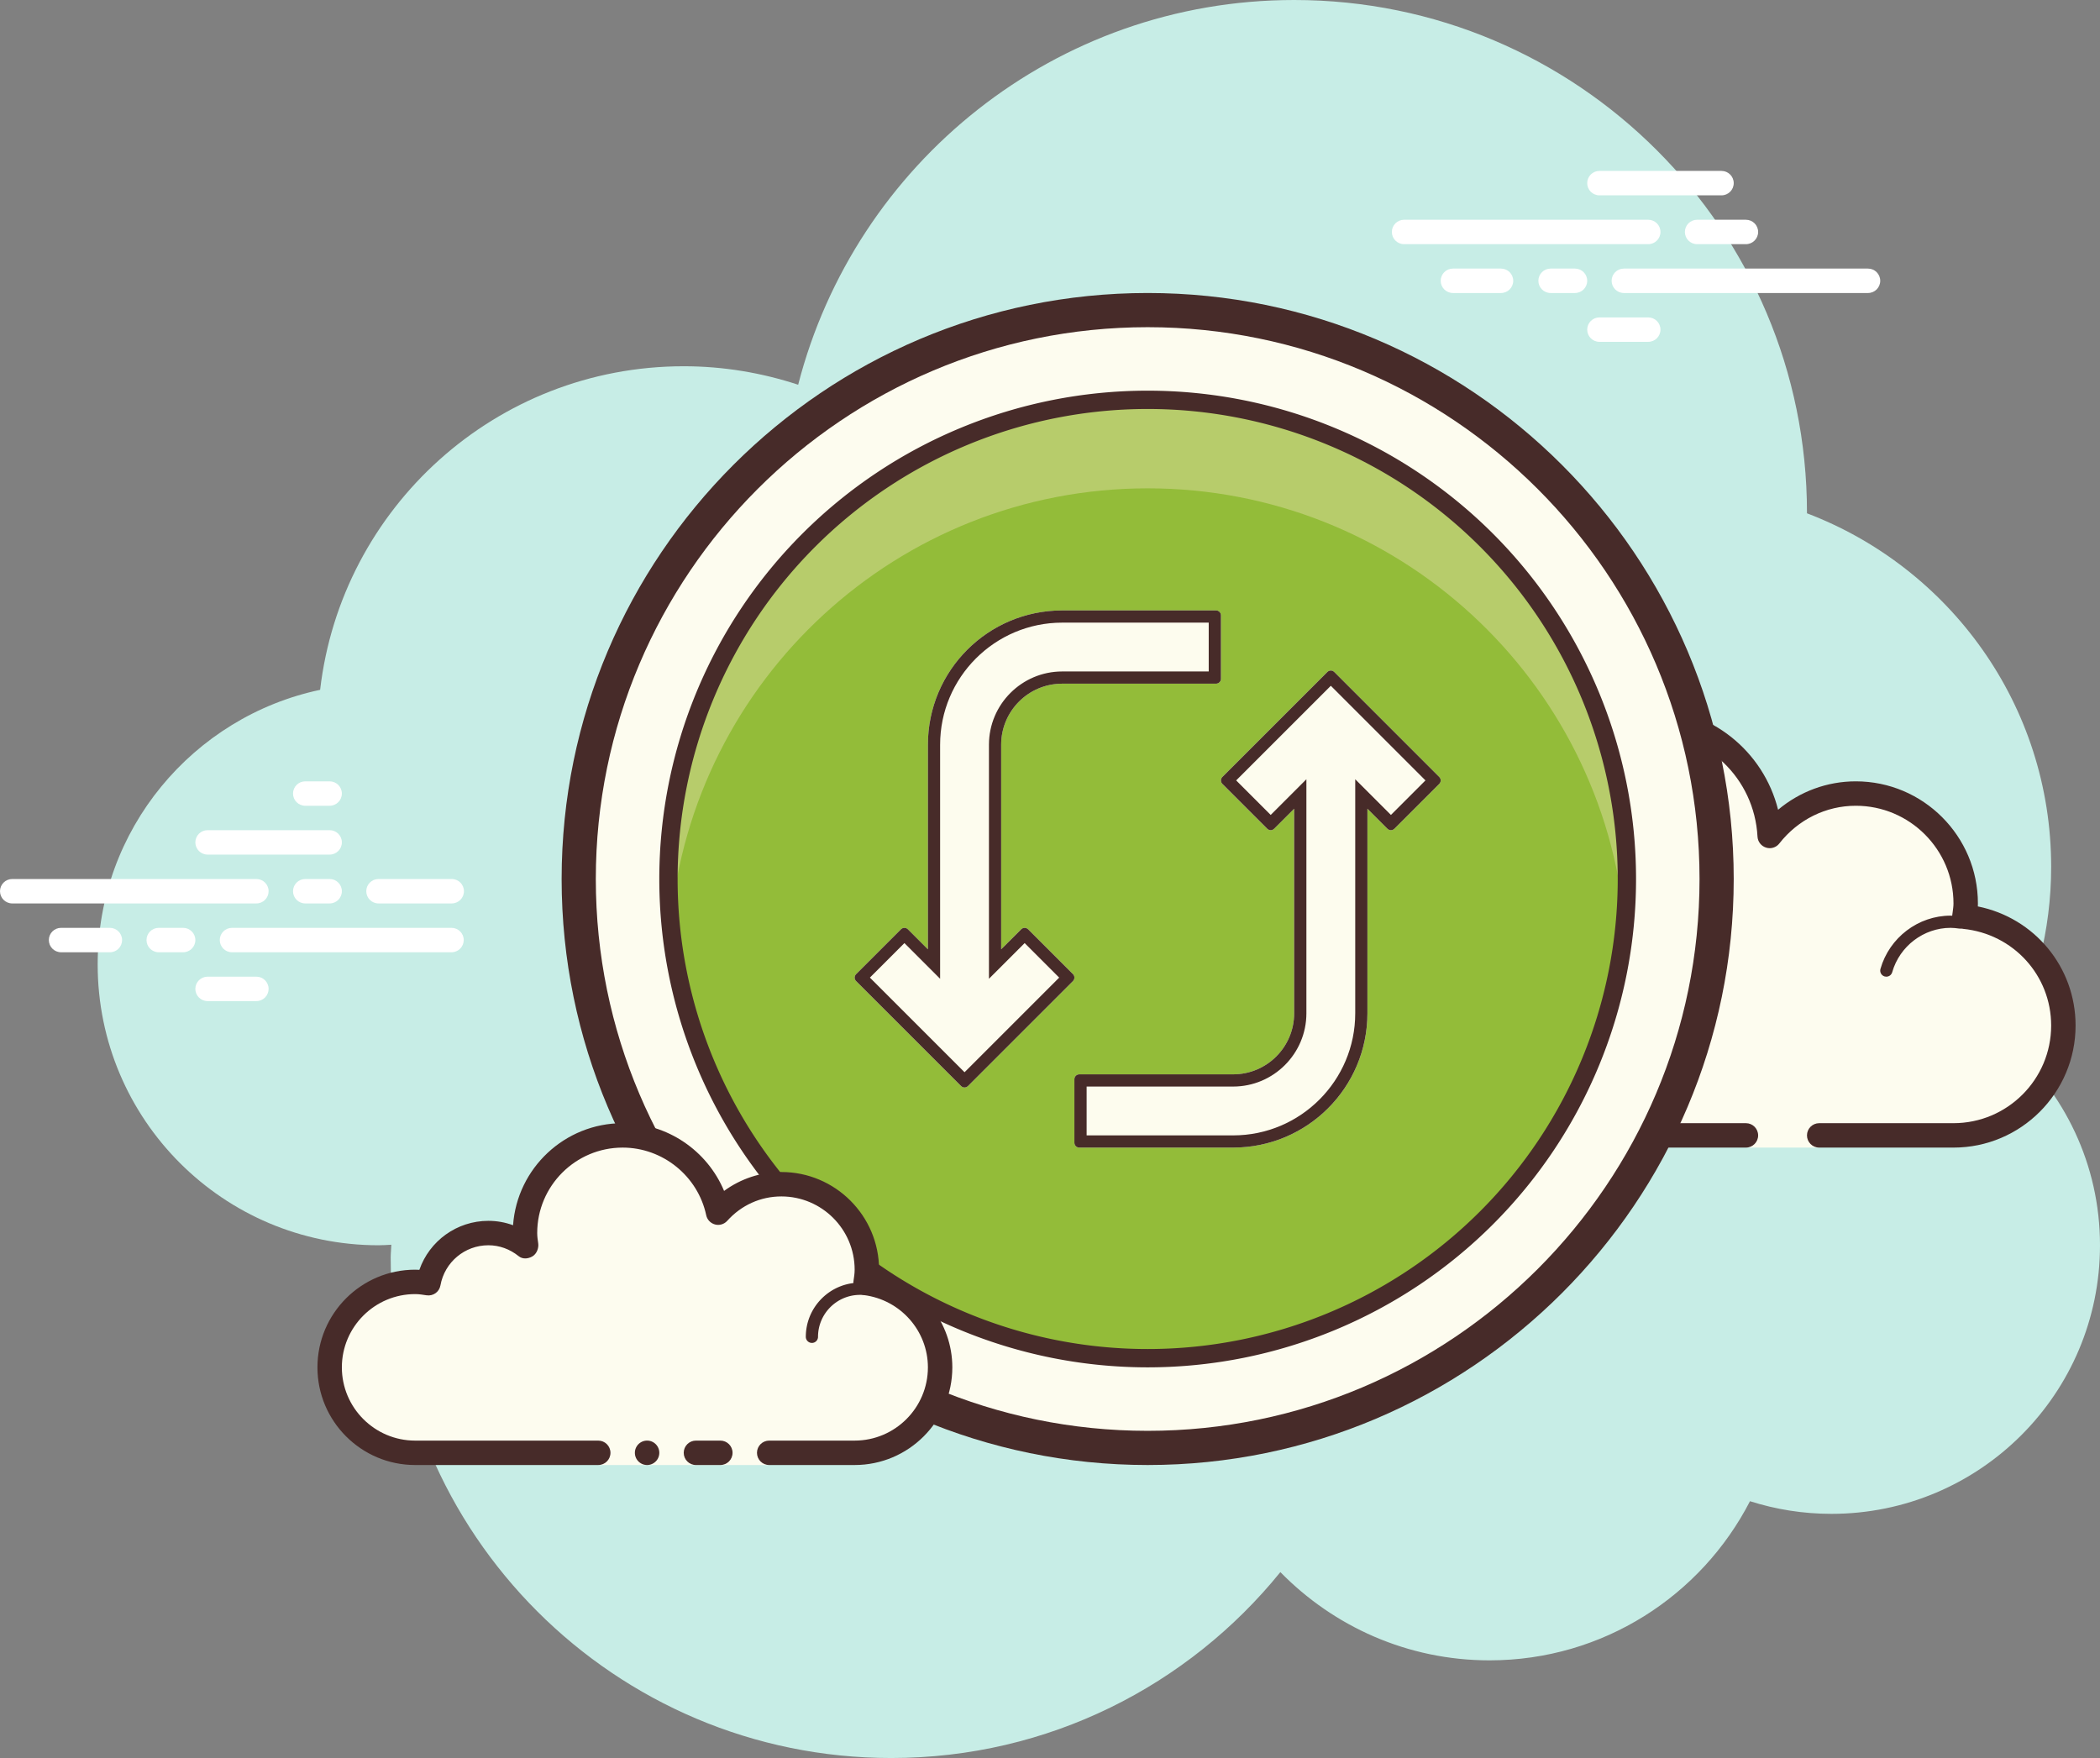 <?xml version="1.0" encoding="UTF-8"?><svg xmlns="http://www.w3.org/2000/svg" xmlns:xlink="http://www.w3.org/1999/xlink" height="72.0" preserveAspectRatio="xMidYMid meet" version="1.0" viewBox="5.0 14.0 86.0 72.0" width="86.0" zoomAndPan="magnify"><rect x="5.0" y="14.0" width="86.0" height="72.0" fill="#808080" stroke="none"/><g id="change1_1"><path d="M87.215,56.71C88.35,54.555,89,52.105,89,49.5c0-6.621-4.159-12.257-10.001-14.478 C78.999,35.015,79,35.008,79,35c0-11.598-9.402-21-21-21c-9.784,0-17.981,6.701-20.313,15.757C36.211,29.272,34.638,29,33,29 c-7.692,0-14.023,5.793-14.89,13.252C12.906,43.353,9,47.969,9,53.5C9,59.851,14.149,65,20.5,65c0.177,0,0.352-0.012,0.526-0.022 C21.022,65.153,21,65.324,21,65.5C21,76.822,30.178,86,41.5,86c6.437,0,12.175-2.972,15.934-7.614C59.612,80.611,62.64,82,66,82 c4.65,0,8.674-2.65,10.666-6.518C77.718,75.817,78.837,76,80,76c6.075,0,11-4.925,11-11C91,61.689,89.53,58.727,87.215,56.71z" fill="#c7ede6"/></g><g id="change2_2"><path d="M76.5,60.5V61h3v-0.5c0,0,4.242,0,5.5,0c2.485,0,4.5-2.015,4.5-4.5c0-2.333-1.782-4.229-4.055-4.455 C85.467,51.364,85.5,51.187,85.5,51c0-2.485-2.015-4.5-4.5-4.5c-1.438,0-2.703,0.686-3.527,1.736 C77.333,45.6,75.171,43.5,72.5,43.5c-2.761,0-5,2.239-5,5c0,0.446,0.077,0.87,0.187,1.282C67.045,49.005,66.086,48.5,65,48.5 c-1.781,0-3.234,1.335-3.455,3.055C61.364,51.533,61.187,51.5,61,51.5c-2.485,0-4.5,2.015-4.5,4.5s2.015,4.5,4.5,4.5s9.5,0,9.5,0 H76.5z" fill="#fdfcef"/></g><g id="change3_6"><path d="M72.5,43c-3.033,0-5.5,2.467-5.5,5.5c0,0.016,0,0.031,0,0.047C66.398,48.192,65.71,48,65,48 c-1.831,0-3.411,1.261-3.858,3.005C61.095,51.002,61.048,51,61,51c-2.757,0-5,2.243-5,5s2.243,5,5,5h15.5 c0.276,0,0.5-0.224,0.5-0.5S76.776,60,76.5,60H61c-2.206,0-4-1.794-4-4s1.794-4,4-4c0.117,0,0.23,0.017,0.343,0.032l0.141,0.019 c0.021,0.003,0.041,0.004,0.062,0.004c0.246,0,0.462-0.185,0.495-0.437C62.232,50.125,63.504,49,65,49 c0.885,0,1.723,0.401,2.301,1.1c0.098,0.118,0.241,0.182,0.386,0.182c0.078,0,0.156-0.018,0.228-0.056 c0.209-0.107,0.314-0.346,0.254-0.573C68.054,49.218,68,48.852,68,48.5c0-2.481,2.019-4.5,4.5-4.5c2.381,0,4.347,1.872,4.474,4.263 c0.011,0.208,0.15,0.387,0.349,0.45c0.05,0.016,0.101,0.024,0.152,0.024c0.15,0,0.296-0.069,0.392-0.192 C78.638,47.563,79.779,47,81,47c2.206,0,4,1.794,4,4c0,0.117-0.017,0.23-0.032,0.343l-0.019,0.141 c-0.016,0.134,0.022,0.268,0.106,0.373c0.084,0.105,0.207,0.172,0.34,0.185C87.451,52.247,89,53.949,89,56c0,2.206-1.794,4-4,4 h-5.5c-0.276,0-0.5,0.224-0.5,0.5s0.224,0.5,0.5,0.5H85c2.757,0,5-2.243,5-5c0-2.397-1.689-4.413-4.003-4.877 C85.999,51.082,86,51.041,86,51c0-2.757-2.243-5-5-5c-1.176,0-2.293,0.416-3.183,1.164C77.219,44.76,75.055,43,72.5,43L72.5,43z" fill="#472b29"/></g><g id="change3_7"><path d="M71 50c-1.403 0-2.609.999-2.913 2.341C67.72 52.119 67.301 52 66.875 52c-1.202 0-2.198.897-2.353 2.068C64.319 54.022 64.126 54 63.937 54c-1.529 0-2.811 1.2-2.918 2.732C61.01 56.87 61.114 56.99 61.251 57c.006 0 .012 0 .018 0 .13 0 .24-.101.249-.232.089-1.271 1.151-2.268 2.419-2.268.229 0 .47.042.738.127.022.007.045.01.067.01.055 0 .11-.02.156-.054C64.962 54.537 65 54.455 65 54.375c0-1.034.841-1.875 1.875-1.875.447 0 .885.168 1.231.473.047.041.106.063.165.063.032 0 .063-.006.093-.019.088-.035.148-.117.155-.212C68.623 51.512 69.712 50.5 71 50.5c.208 0 .425.034.682.107.023.007.047.01.07.01.109 0 .207-.073.239-.182.038-.133-.039-.271-.172-.309C71.517 50.04 71.256 50 71 50L71 50zM84.883 51.5c-1.326 0-2.508.897-2.874 2.182-.038.133.039.271.172.309C82.205 53.997 82.228 54 82.25 54c.109 0 .209-.072.24-.182C82.795 52.748 83.779 52 84.883 52c.117 0 .23.014.342.029.012.002.023.003.035.003.121 0 .229-.092.246-.217.019-.137-.077-.263-.214-.281C85.158 51.516 85.022 51.5 84.883 51.5L84.883 51.5z" fill="#472b29"/></g><g id="change4_2"><path d="M15.5 51h-10C5.224 51 5 50.776 5 50.5S5.224 50 5.5 50h10c.276 0 .5.224.5.5S15.777 51 15.5 51zM18.5 51h-1c-.276 0-.5-.224-.5-.5s.224-.5.5-.5h1c.276 0 .5.224.5.5S18.777 51 18.5 51zM23.491 53H14.5c-.276 0-.5-.224-.5-.5s.224-.5.5-.5h8.991c.276 0 .5.224.5.5S23.767 53 23.491 53zM12.5 53h-1c-.276 0-.5-.224-.5-.5s.224-.5.5-.5h1c.276 0 .5.224.5.5S12.777 53 12.5 53zM9.5 53h-2C7.224 53 7 52.776 7 52.5S7.224 52 7.5 52h2c.276 0 .5.224.5.5S9.777 53 9.5 53zM15.5 55h-2c-.276 0-.5-.224-.5-.5s.224-.5.5-.5h2c.276 0 .5.224.5.5S15.776 55 15.5 55zM18.5 46c-.177 0-.823 0-1 0-.276 0-.5.224-.5.5 0 .276.224.5.5.5.177 0 .823 0 1 0 .276 0 .5-.224.5-.5C19 46.224 18.776 46 18.5 46zM18.5 48c-.177 0-4.823 0-5 0-.276 0-.5.224-.5.5 0 .276.224.5.5.5.177 0 4.823 0 5 0 .276 0 .5-.224.5-.5C19 48.224 18.776 48 18.5 48zM23.5 50c-.177 0-2.823 0-3 0-.276 0-.5.224-.5.5 0 .276.224.5.5.5.177 0 2.823 0 3 0 .276 0 .5-.224.5-.5C24 50.224 23.776 50 23.5 50z" fill="#fff"/></g><g id="change4_1"><path d="M72.5 24h-10c-.276 0-.5-.224-.5-.5s.224-.5.5-.5h10c.276 0 .5.224.5.5S72.776 24 72.5 24zM76.5 24h-2c-.276 0-.5-.224-.5-.5s.224-.5.5-.5h2c.276 0 .5.224.5.5S76.776 24 76.5 24zM81.5 26h-10c-.276 0-.5-.224-.5-.5s.224-.5.5-.5h10c.276 0 .5.224.5.5S81.777 26 81.5 26zM69.5 26h-1c-.276 0-.5-.224-.5-.5s.224-.5.5-.5h1c.276 0 .5.224.5.5S69.776 26 69.5 26zM66.47 26H64.5c-.276 0-.5-.224-.5-.5s.224-.5.5-.5h1.97c.276 0 .5.224.5.5S66.746 26 66.47 26zM75.5 22h-5c-.276 0-.5-.224-.5-.5s.224-.5.5-.5h5c.276 0 .5.224.5.5S75.777 22 75.5 22zM72.5 28h-2c-.276 0-.5-.224-.5-.5s.224-.5.5-.5h2c.276 0 .5.224.5.5S72.776 28 72.5 28z" fill="#fff"/></g><g><g id="change2_3"><path d="M52 27A23 23 0 1 0 52 73A23 23 0 1 0 52 27Z" fill="#fdfcef"/></g><g id="change3_8"><path d="M51.999,27.4C64.461,27.4,74.6,37.538,74.6,49.999C74.6,62.461,64.461,72.6,51.999,72.6 C39.538,72.6,29.4,62.462,29.4,50S39.538,27.4,51.999,27.4 M51.999,26C38.765,26,28,36.766,28,50s10.765,24,23.999,24 S76,63.233,76,49.999S65.234,26,51.999,26L51.999,26z" fill="#472b29"/></g><g id="change5_1"><path d="M52 30.375A19.625 19.625 0 1 0 52 69.625A19.625 19.625 0 1 0 52 30.375Z" fill="#93bc39"/></g><g id="change6_1"><path d="M52,34c10.227,0,18.618,7.825,19.533,17.813 c0.055-0.598,0.092-1.201,0.092-1.813c0-10.839-8.786-19.625-19.625-19.625S32.375,39.161,32.375,50 c0,0.612,0.037,1.215,0.092,1.813C33.382,41.825,41.773,34,52,34z" fill="#b7cc6b"/></g><path d="M52 30.375A19.625 19.625 0 1 0 52 69.625A19.625 19.625 0 1 0 52 30.375Z" fill="none" stroke="#472b29" stroke-miterlimit="10" stroke-width=".75"/></g><g><g id="change2_1"><path d="M36.5,73.5c0,0,1.567,0,3.5,0s3.5-1.567,3.5-3.5c0-1.781-1.335-3.234-3.055-3.455 C40.473,66.366,40.5,66.187,40.5,66c0-1.933-1.567-3.5-3.5-3.5c-1.032,0-1.95,0.455-2.59,1.165 c-0.384-1.808-1.987-3.165-3.91-3.165c-2.209,0-4,1.791-4,4c0,0.191,0.03,0.374,0.056,0.558C26.128,64.714,25.592,64.5,25,64.5 c-1.228,0-2.245,0.887-2.455,2.055C22.366,66.527,22.187,66.5,22,66.5c-1.933,0-3.5,1.567-3.5,3.5s1.567,3.5,3.5,3.5s7.5,0,7.5,0 V74h7V73.5z" fill="#fdfcef"/></g><g id="change3_3"><path d="M38.25 69C38.112 69 38 68.888 38 68.75c0-1.223.995-2.218 2.218-2.218.034.009.737-.001 1.244.136.133.036.212.173.176.306-.036.134-.173.213-.306.176-.444-.12-1.1-.12-1.113-.118-.948 0-1.719.771-1.719 1.718C38.5 68.888 38.388 69 38.25 69zM31.5 73A.5.5 0 1 0 31.5 74 .5.5 0 1 0 31.5 73z" fill="#472b29"/></g><g id="change3_4"><path d="M40,74h-3.5c-0.276,0-0.5-0.224-0.5-0.5s0.224-0.5,0.5-0.5H40c1.654,0,3-1.346,3-3 c0-1.496-1.125-2.768-2.618-2.959c-0.134-0.018-0.255-0.088-0.336-0.196s-0.115-0.244-0.094-0.377C39.975,66.314,40,66.16,40,66 c0-1.654-1.346-3-3-3c-0.85,0-1.638,0.355-2.219,1c-0.125,0.139-0.321,0.198-0.5,0.148c-0.182-0.049-0.321-0.195-0.36-0.379 C33.58,62.165,32.141,61,30.5,61c-1.93,0-3.5,1.57-3.5,3.5c0,0.143,0.021,0.28,0.041,0.418c0.029,0.203-0.063,0.438-0.242,0.54 c-0.179,0.102-0.396,0.118-0.556-0.01C25.878,65.155,25.449,65,25,65c-0.966,0-1.792,0.691-1.963,1.644 c-0.048,0.267-0.296,0.446-0.569,0.405C22.314,67.025,22.16,67,22,67c-1.654,0-3,1.346-3,3s1.346,3,3,3h7.5 c0.276,0,0.5,0.224,0.5,0.5S29.776,74,29.5,74H22c-2.206,0-4-1.794-4-4s1.794-4,4-4c0.059,0,0.116,0.002,0.174,0.006 C22.588,64.82,23.711,64,25,64c0.349,0,0.689,0.061,1.011,0.18C26.176,61.847,28.126,60,30.5,60c1.831,0,3.466,1.127,4.153,2.774 C35.333,62.276,36.155,62,37,62c2.206,0,4,1.794,4,4c0,0.048-0.001,0.095-0.004,0.142C42.739,66.59,44,68.169,44,70 C44,72.206,42.206,74,40,74z" fill="#472b29"/></g><g id="change3_5"><path d="M34.5,73c-0.159,0-0.841,0-1,0c-0.276,0-0.5,0.224-0.5,0.5c0,0.276,0.224,0.5,0.5,0.5 c0.159,0,0.841,0,1,0c0.276,0,0.5-0.224,0.5-0.5C35,73.224,34.776,73,34.5,73z" fill="#472b29"/></g></g><g><g id="change7_1"><path d="M54.8,39h-6.3c-3.038,0-5.5,2.462-5.5,5.5v8.379l-0.82-0.82C42.141,52.02,42.089,52,42.038,52 c-0.051,0-0.103,0.02-0.141,0.059l-1.838,1.838C40.02,53.936,40,53.987,40,54.038c0,0.051,0.02,0.102,0.059,0.141l4.3,4.3 c0.078,0.078,0.205,0.078,0.283,0l4.3-4.3c0.078-0.078,0.078-0.205,0-0.283l-1.838-1.838c-0.078-0.078-0.205-0.078-0.283,0 L46,52.879V44.5c0-1.381,1.119-2.5,2.5-2.5h6.3c0.11,0,0.2-0.09,0.2-0.2v-2.6C55,39.09,54.91,39,54.8,39z" fill="#fdfcee"/></g><g id="change3_1"><path d="M54.5,39.5v2h-6c-1.654,0-3,1.346-3,3v8.379v1.207l0.854-0.854l0.608-0.608l1.414,1.414 L44.5,57.914l-3.876-3.876l1.414-1.414l0.608,0.608l0.854,0.854v-1.207V44.5c0-2.757,2.243-5,5-5H54.5 M54.8,39h-6.3 c-3.038,0-5.5,2.462-5.5,5.5v8.379l-0.82-0.82C42.141,52.02,42.089,52,42.038,52c-0.051,0-0.103,0.02-0.141,0.059l-1.838,1.838 C40.02,53.936,40,53.987,40,54.038c0,0.051,0.02,0.102,0.059,0.141l4.3,4.3c0.039,0.039,0.09,0.059,0.141,0.059 s0.102-0.02,0.141-0.059l4.3-4.3c0.078-0.078,0.078-0.205,0-0.283l-1.838-1.838C47.064,52.02,47.013,52,46.962,52 s-0.102,0.02-0.141,0.059L46,52.879V44.5c0-1.381,1.119-2.5,2.5-2.5h6.3c0.11,0,0.2-0.09,0.2-0.2v-2.6C55,39.09,54.91,39,54.8,39 L54.8,39z" fill="#472b29"/></g><g><g id="change7_2"><path d="M49.2,61h6.3c3.038,0,5.5-2.462,5.5-5.5v-8.379l0.82,0.82C61.859,47.98,61.911,48,61.962,48 c0.051,0,0.103-0.02,0.141-0.059l1.838-1.838C63.98,46.064,64,46.013,64,45.962c0-0.051-0.02-0.102-0.059-0.141l-4.3-4.3 c-0.078-0.078-0.205-0.078-0.283,0l-4.3,4.3c-0.078,0.078-0.078,0.205,0,0.283l1.838,1.838c0.078,0.078,0.205,0.078,0.283,0 l0.82-0.82V55.5c0,1.381-1.119,2.5-2.5,2.5h-6.3c-0.11,0-0.2,0.09-0.2,0.2v2.6C49,60.91,49.09,61,49.2,61z" fill="#fdfcee"/></g><g id="change3_2"><path d="M59.5,42.086l3.876,3.876l-1.414,1.414l-0.608-0.608L60.5,45.914v1.207V55.5c0,2.757-2.243,5-5,5 h-6v-2h6c1.654,0,3-1.346,3-3v-8.379v-1.207l-0.854,0.854l-0.608,0.608l-1.414-1.414L59.5,42.086 M59.5,41.462 c-0.051,0-0.102,0.02-0.141,0.059l-4.3,4.3c-0.078,0.078-0.078,0.205,0,0.283l1.838,1.838C56.936,47.98,56.987,48,57.038,48 s0.102-0.02,0.141-0.059l0.82-0.82V55.5c0,1.381-1.119,2.5-2.5,2.5h-6.3c-0.11,0-0.2,0.09-0.2,0.2v2.6c0,0.11,0.09,0.2,0.2,0.2 h6.3c3.038,0,5.5-2.462,5.5-5.5v-8.379l0.82,0.82C61.859,47.98,61.911,48,61.962,48c0.051,0,0.103-0.02,0.141-0.059l1.838-1.838 C63.98,46.064,64,46.013,64,45.962c0-0.051-0.02-0.102-0.059-0.141l-4.3-4.3C59.602,41.481,59.551,41.462,59.5,41.462L59.5,41.462 z" fill="#472b29"/></g></g></g></svg>